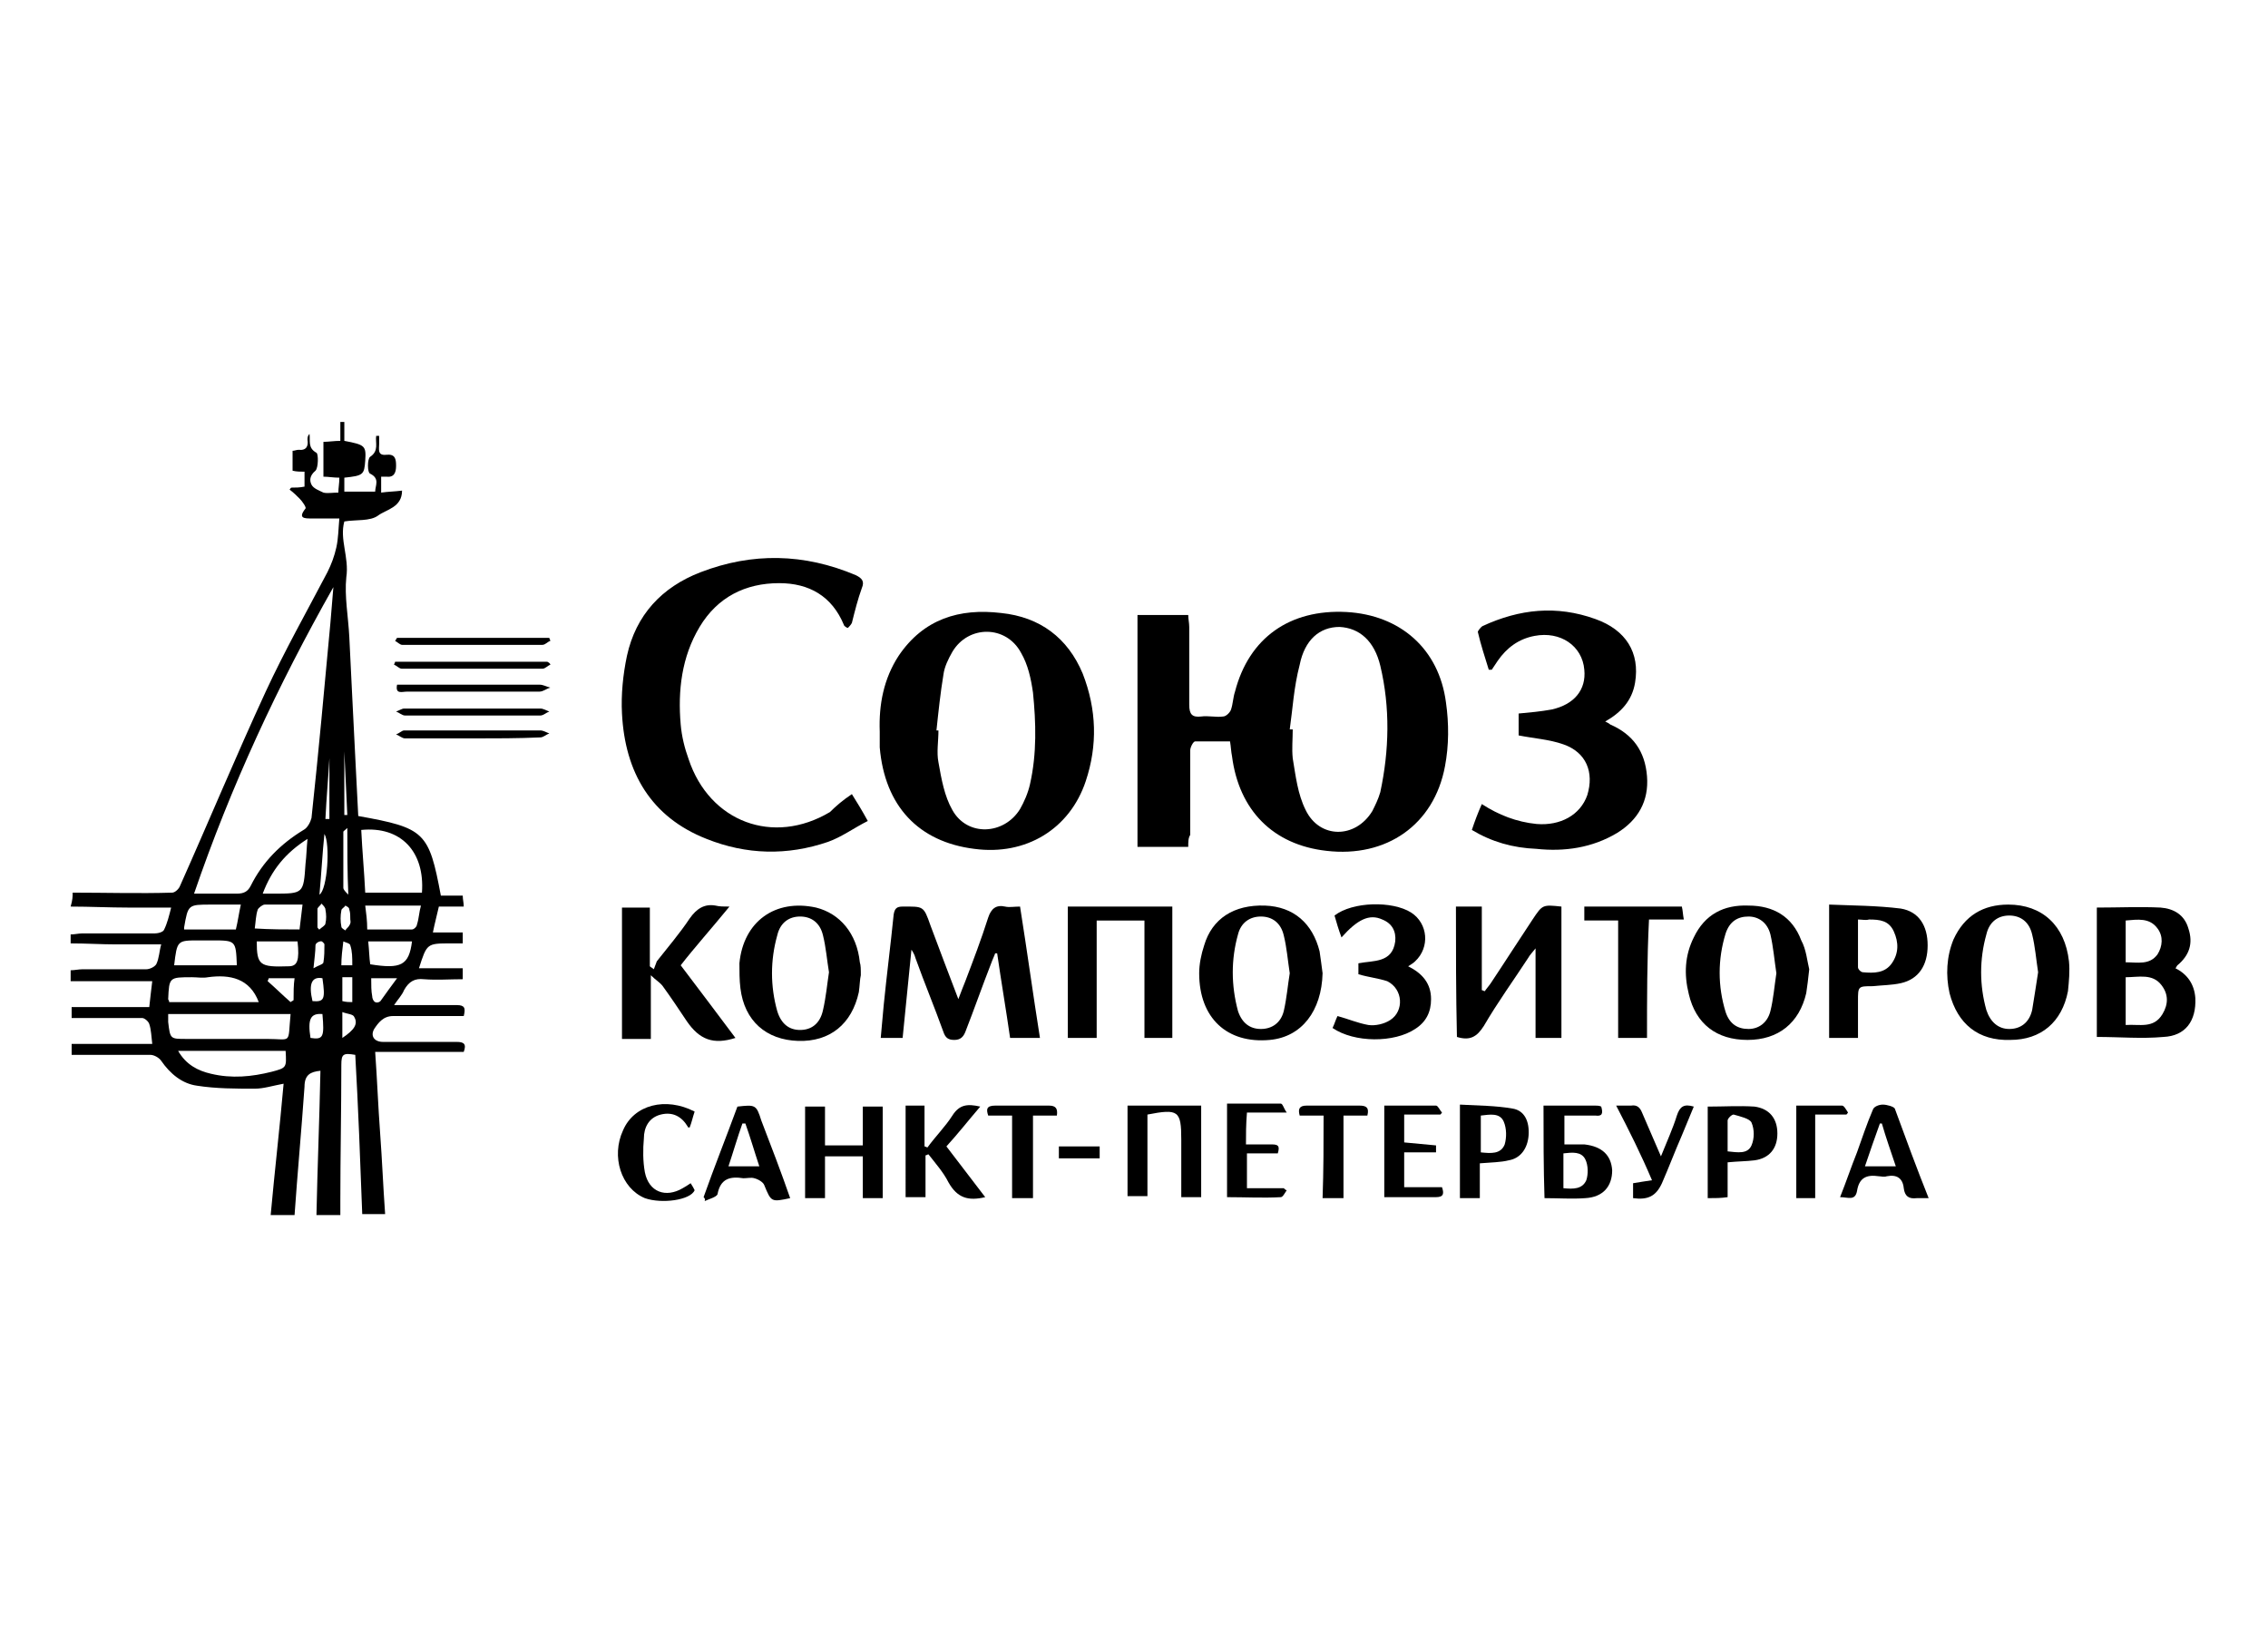 <?xml version="1.0" encoding="utf-8"?>
<!-- Generator: Adobe Illustrator 25.4.1, SVG Export Plug-In . SVG Version: 6.00 Build 0)  -->
<svg version="1.1" id="Layer_1" xmlns="http://www.w3.org/2000/svg" xmlns:xlink="http://www.w3.org/1999/xlink" x="0px" y="0px"
	 viewBox="0 0 227.9 164" style="enable-background:new 0 0 227.9 164;" xml:space="preserve">
<g>
	<path d="M7.3,89.7c3.3,0,6.7,0.1,10,0c0.3,0,0.7-0.4,0.8-0.7c2.9-6.5,5.6-13,8.6-19.5c1.9-4.1,4.1-8,6.2-12
		c0.4-0.8,0.7-1.6,0.9-2.5c0.2-0.9,0.2-1.8,0.3-2.9c-1,0-1.9,0-2.8,0c-0.7,0-1.4,0-0.6-1c0.1-0.1-0.3-0.7-0.6-1
		c-0.3-0.3-0.6-0.6-1-0.9c0.1-0.1,0.1-0.2,0.2-0.2c0.4,0,0.8,0,1.3-0.1c0-0.5,0-0.9,0-1.5c-0.4,0-0.8,0-1.2-0.1c0-0.7,0-1.3,0-2
		c0.2,0,0.4-0.1,0.6-0.1c0.8,0.1,1-0.4,0.9-1c0-0.2,0-0.4,0.2-0.6c0.1,0.7-0.2,1.4,0.7,1.9c0.2,0.1,0.2,1.5-0.1,1.8
		c-0.6,0.5-0.6,1-0.4,1.4c0.2,0.4,0.8,0.6,1.2,0.8c0.4,0.1,0.9,0,1.5,0c0-0.5,0.1-0.9,0.1-1.5c-0.6,0-1.1-0.1-1.6-0.1
		c0-1.2,0-2.3,0-3.5c0.5,0,1.1-0.1,1.7-0.1c0-0.7,0-1.3,0-1.9c0.1,0,0.3,0,0.4,0c0,0.6,0,1.2,0,1.9c2.1,0.4,2.2,0.5,2.1,2
		c-0.1,1.4-0.2,1.5-2.1,1.7c0,0.4,0,0.9,0,1.4c1,0,2,0,3.1,0c0-0.6,0.5-1.3-0.5-1.8c-0.3-0.1-0.3-1.5,0-1.7c0.9-0.6,0.5-1.4,0.6-2.1
		c0.1,0,0.2,0,0.3,0c0,0.3,0,0.5,0,0.8c0,0.5-0.2,1.2,0.7,1.1c0.9-0.1,1,0.4,1,1.1c0,0.7-0.2,1.2-1,1.1c-0.1,0-0.3,0-0.5,0
		c0,0.5,0,1,0,1.6c0.7-0.1,1.3-0.1,2.1-0.2c0,1.7-1.6,1.9-2.4,2.5c-0.8,0.6-2.2,0.4-3.4,0.6c-0.5,1.8,0.5,3.6,0.2,5.6
		c-0.2,1.9,0.2,4,0.3,6c0.1,2,0.2,4,0.3,6.1c0.1,2,0.2,4,0.3,6c0.1,2,0.2,4,0.3,5.9c6.7,1.2,7.1,1.6,8.3,8c0.7,0,1.4,0,2.2,0
		c0,0.4,0.1,0.7,0.1,1.1c-0.8,0-1.6,0-2.5,0c-0.2,0.9-0.4,1.6-0.6,2.6c1,0,2,0,3,0c0,0.4,0,0.7,0,1.1c-0.4,0-0.8,0-1.2,0
		c-2.4,0-2.4,0-3.2,2.5c1.5,0,2.9,0,4.4,0c0,0.4,0,0.7,0,1.1c-1.3,0-2.6,0.1-3.9,0c-0.9-0.1-1.5,0.2-2,1.1c-0.2,0.5-0.6,0.9-1,1.5
		c1.9,0,3.5,0,5.2,0c0.4,0,0.7,0,1.1,0c0.8,0,0.9,0.3,0.7,1.1c-2.3,0-4.7,0-7.1,0c-1,0-1.5,0.7-1.9,1.3c-0.4,0.7,0,1.3,0.9,1.3
		c2.5,0,4.9,0,7.4,0c0.7,0,1,0.2,0.7,1c-2.9,0-5.8,0-8.9,0c0.2,2.8,0.3,5.5,0.5,8.2c0.2,2.7,0.3,5.3,0.5,8.1c-0.8,0-1.5,0-2.3,0
		c-0.2-5.4-0.4-10.7-0.7-16c-1.2-0.2-1.4-0.1-1.4,1c0,4.6-0.1,9.1-0.1,13.7c0,0.4,0,0.8,0,1.4c-0.8,0-1.5,0-2.4,0
		c0.1-4.8,0.3-9.6,0.4-14.5c-1,0.1-1.6,0.4-1.6,1.6c-0.3,4.3-0.7,8.6-1,12.9c-0.8,0-1.6,0-2.4,0c0.4-4.4,0.9-8.7,1.3-13.2
		c-1.1,0.2-2,0.5-2.9,0.5c-1.9,0-3.9,0-5.8-0.3c-1.5-0.2-2.7-1.2-3.6-2.5c-0.2-0.3-0.7-0.6-1.1-0.6c-2.6,0-5.3,0-7.9,0
		c0-0.4,0-0.7,0-1.1c2.7,0,5.4,0,8.1,0c-0.1-0.8-0.1-1.4-0.3-2c-0.1-0.3-0.5-0.6-0.7-0.6c-2.4,0-4.8,0-7.1,0c0-0.4,0-0.7,0-1.1
		c2.6,0,5.2,0,7.8,0c0.1-1,0.2-1.7,0.3-2.6c-2.8,0-5.5,0-8.2,0c0-0.4,0-0.7,0-1.1c0.4,0,0.8-0.1,1.2-0.1c2.1,0,4.3,0,6.4,0
		c0.3,0,0.8-0.2,1-0.5c0.3-0.6,0.3-1.3,0.5-2c-1.6,0-3,0-4.5,0c-1.5,0-3-0.1-4.6-0.1c0-0.3,0-0.6,0-0.9c0.4,0,0.8-0.1,1.1-0.1
		c2.4,0,4.9,0,7.3,0c0.3,0,0.9-0.1,1-0.4c0.3-0.6,0.5-1.4,0.7-2.2c-1.6,0-2.9,0-4.3,0c-1.9,0-3.9-0.1-5.8-0.1
		C7.3,90.4,7.3,90.1,7.3,89.7z M19.5,89.8c1.6,0,2.9,0,4.3,0c0.7,0,1.1-0.2,1.4-0.8c1.2-2.4,3-4.2,5.3-5.6c0.4-0.2,0.7-0.8,0.8-1.2
		c0.7-6.5,1.3-13.1,1.9-19.6c0.1-1.2,0.2-2.4,0.3-3.6C27.9,68.9,23.2,79,19.5,89.8z M36.3,83.4c0.1,2.1,0.3,4.2,0.4,6.3
		c2,0,3.8,0,5.7,0C42.7,85.6,40.3,83,36.3,83.4z M29.2,101.9c-4.1,0-8.2,0-12.3,0c0,0.3,0,0.6,0,0.8c0.2,1.7,0.2,1.7,1.8,1.7
		c2.7,0,5.4,0,8.1,0C29.4,104.4,28.9,105,29.2,101.9z M17.9,105.6c0.8,1.4,2,2,3.3,2.3c2.1,0.5,4.1,0.3,6.1-0.2
		c1.5-0.4,1.5-0.4,1.4-2.1C25.2,105.6,21.6,105.6,17.9,105.6z M17,100.7c3.1,0,6.1,0,9,0c-0.9-2.4-2.9-2.8-5.1-2.5
		c-0.5,0.1-1.1,0-1.6,0c-2.3,0-2.3,0-2.4,2.2C16.9,100.5,17,100.5,17,100.7z M17.5,97c2.1,0,4.2,0,6.3,0c-0.1-2.5-0.1-2.5-2.5-2.5
		c-0.4,0-0.9,0-1.3,0C17.8,94.5,17.8,94.5,17.5,97z M26.4,89.8c0.5,0,0.8,0,1.1,0c3,0,3,0,3.2-3c0.1-0.8,0.1-1.5,0.2-2.5
		C28.7,85.7,27.3,87.4,26.4,89.8z M36.9,93.4c1.6,0,3.1,0,4.5,0c0.2,0,0.5-0.3,0.5-0.5c0.2-0.6,0.2-1.2,0.4-1.9c-1.9,0-3.7,0-5.6,0
		C36.8,91.8,36.9,92.5,36.9,93.4z M24.2,90.9c-1.1,0-2.1,0-3,0c-2.3,0-2.3,0-2.7,2.3c0,0,0,0.1,0,0.2c1.7,0,3.4,0,5.2,0
		C23.9,92.6,24,91.8,24.2,90.9z M30.1,93.4c0.1-0.8,0.2-1.6,0.3-2.5c-1.4,0-2.6,0-3.8,0c-0.2,0-0.6,0.3-0.7,0.5
		c-0.2,0.6-0.2,1.2-0.3,1.9C27.2,93.4,28.6,93.4,30.1,93.4z M25.8,94.6c0,2.4,0.3,2.6,3.2,2.5c0.9,0,1.1-0.6,0.9-2.5
		C28.5,94.6,27.1,94.6,25.8,94.6z M41.4,94.6c-1.4,0-2.9,0-4.4,0c0.1,0.9,0.1,1.6,0.2,2.3C40.3,97.4,41.1,97,41.4,94.6z M37.3,98.3
		c0,0.7,0,1.3,0.1,1.8c0,0.2,0.1,0.5,0.3,0.6c0.2,0.1,0.5,0,0.6-0.2c0.5-0.7,1-1.4,1.6-2.2C38.9,98.3,38.1,98.3,37.3,98.3z
		 M29.6,98.3c-1,0-1.8,0-2.6,0c0,0.1-0.1,0.2-0.1,0.3c0.8,0.7,1.5,1.4,2.3,2.1c0.1-0.1,0.2-0.1,0.3-0.2C29.5,99.7,29.5,99,29.6,98.3
		z M34.9,83.2c-0.3,0.3-0.4,0.3-0.4,0.4c0,1.9,0,3.8,0,5.6c0,0.2,0.2,0.4,0.5,0.7C34.9,87.6,34.9,85.5,34.9,83.2z M32.4,101.9
		c-1.2-0.1-1.5,0.5-1.2,2.4C32.5,104.5,32.6,104.2,32.4,101.9z M32.1,89.9c0.8-0.5,1.1-5.1,0.5-6.1C32.4,85.7,32.3,87.7,32.1,89.9z
		 M35.4,100.7c0-0.9,0-1.7,0-2.5c-0.4,0-0.7,0-1,0c0,0.8,0,1.6,0,2.4C34.8,100.7,35.1,100.7,35.4,100.7z M32.4,98.3
		c-1.1-0.2-1.4,0.6-1,2.3C32.6,100.7,32.7,100.4,32.4,98.3z M34.4,104.3c1.2-0.8,1.6-1.4,1.2-2.1c-0.1-0.3-0.7-0.3-1.2-0.5
		C34.4,102.7,34.4,103.5,34.4,104.3z M31.5,97.3c0.5-0.3,1-0.4,1-0.6c0.1-0.6,0.1-1.2,0.1-1.8c0-0.1-0.3-0.4-0.4-0.3
		c-0.2,0-0.5,0.2-0.5,0.4C31.7,95.6,31.6,96.3,31.5,97.3z M35.4,97c0-0.8,0-1.4-0.2-2c0-0.2-0.5-0.3-0.7-0.4
		c-0.1,0.8-0.2,1.6-0.2,2.4C34.8,97,35,97,35.4,97z M34.6,75.5C34.6,75.5,34.5,75.5,34.6,75.5c0,2.2,0,4.3,0,6.4c0.1,0,0.2,0,0.3,0
		C34.8,79.8,34.7,77.6,34.6,75.5z M32.7,82.3c0.1,0,0.3,0,0.4,0c0-2.1,0-4.3,0-6.1C33,78,32.8,80.2,32.7,82.3z M35.2,92.4
		c0-0.4,0-0.7-0.1-1c0-0.2-0.2-0.3-0.4-0.4c-0.1,0.2-0.4,0.3-0.4,0.5c-0.1,0.5-0.1,1.1,0,1.6c0,0.2,0.3,0.3,0.4,0.4
		c0.1-0.2,0.3-0.3,0.4-0.5C35.3,92.7,35.2,92.5,35.2,92.4z M31.9,93.2c0.1,0.1,0.1,0.2,0.2,0.2c0.2-0.2,0.6-0.4,0.6-0.6
		c0.1-0.4,0.1-0.9,0-1.4c0-0.2-0.2-0.4-0.4-0.6c-0.1,0.2-0.3,0.3-0.4,0.5C31.9,92,31.9,92.6,31.9,93.2z"/>
	<path d="M119.4,85.1c-1.8,0-3.4,0-5.1,0c0-7.8,0-15.5,0-23.3c1.7,0,3.3,0,5.1,0c0,0.4,0.1,0.8,0.1,1.2c0,2.6,0,5.2,0,7.8
		c0,1,0.3,1.3,1.2,1.2c0.7-0.1,1.5,0.1,2.2,0c0.3,0,0.7-0.4,0.8-0.7c0.2-0.6,0.2-1.2,0.4-1.8c1.4-5.4,5.5-8.3,11.2-8
		c5.4,0.3,9.3,3.7,10,9.1c0.3,2.1,0.3,4.3-0.1,6.4c-1.1,5.9-5.9,9.2-11.9,8.5c-5.4-0.6-8.8-4.1-9.5-9.5c-0.1-0.5-0.1-0.9-0.2-1.5
		c-1.2,0-2.3,0-3.5,0c-0.2,0-0.5,0.6-0.5,0.9c0,2.8,0,5.7,0,8.5C119.4,84.2,119.4,84.6,119.4,85.1z M129.6,73.3c0.1,0,0.2,0,0.3,0
		c0,1-0.1,1.9,0,2.9c0.3,1.8,0.5,3.6,1.3,5.2c1.4,2.9,5,2.9,6.7,0.1c0.3-0.6,0.6-1.2,0.8-1.9c0.9-4.2,1-8.5,0-12.7
		c-0.6-2.5-2.1-3.8-4.1-3.9c-2,0-3.5,1.3-4,3.8C130,69.1,129.9,71.2,129.6,73.3z"/>
	<path d="M88.4,73.5c-0.1-2.7,0.4-5.3,1.9-7.6c2.5-3.7,6.1-4.8,10.3-4.3c3.9,0.4,6.7,2.5,8.2,6.1c1.4,3.6,1.5,7.2,0.3,10.8
		c-1.6,4.8-6,7.5-11.2,6.8c-5.6-0.7-9-4.3-9.5-10.2C88.4,74.6,88.4,74,88.4,73.5z M94.1,73.4c0.1,0,0.2,0,0.2,0c0,1.1-0.2,2.2,0,3.2
		c0.3,1.7,0.6,3.4,1.4,4.8c1.5,2.7,5.2,2.5,6.8-0.1c0.4-0.7,0.8-1.6,1-2.5c0.7-3.1,0.6-6.2,0.3-9.2c-0.2-1.4-0.5-2.8-1.2-4
		c-1.5-2.8-5.3-2.8-6.9-0.1c-0.4,0.7-0.8,1.5-0.9,2.3C94.5,69.6,94.3,71.5,94.1,73.4z"/>
	<path d="M85.6,79.8c0.5,0.8,1,1.6,1.6,2.7c-1.4,0.7-2.6,1.6-4,2.1c-4.1,1.4-8.2,1.3-12.2-0.3c-5.6-2.2-8.2-6.7-8.5-12.6
		c-0.1-1.9,0.1-3.9,0.5-5.8c0.9-4.1,3.5-6.9,7.4-8.4c5.2-2,10.4-1.9,15.6,0.3c0.6,0.3,0.9,0.6,0.6,1.3c-0.4,1.1-0.7,2.3-1,3.5
		c-0.1,0.2-0.3,0.4-0.4,0.5c-0.1,0-0.4-0.2-0.4-0.3c-1.2-2.9-3.5-4.2-6.5-4.2c-3.4,0-6.2,1.4-8,4.4c-1.8,3-2.2,6.4-1.9,9.8
		c0.1,1.2,0.4,2.4,0.8,3.5c2.1,6.3,8.5,8.7,14.2,5.3C84,81,84.7,80.4,85.6,79.8z"/>
	<path d="M147.9,83.4c0.3-0.9,0.6-1.7,1-2.6c1.7,1.1,3.5,1.8,5.5,2c2.4,0.2,4.4-0.9,5.1-2.9c0.7-2.3-0.1-4.3-2.4-5.1
		c-1.4-0.5-3-0.6-4.5-0.9c0-0.6,0-1.4,0-2.2c1.1-0.1,2.2-0.2,3.3-0.4c2.3-0.5,3.5-2,3.3-4c-0.2-2.4-2.4-3.9-5-3.4
		c-1.6,0.3-2.8,1.2-3.7,2.5c-0.2,0.3-0.4,0.6-0.6,0.9c-0.1,0-0.2,0-0.3,0c-0.4-1.3-0.8-2.5-1.1-3.8c0-0.1,0.3-0.5,0.5-0.6
		c3.7-1.7,7.4-2.1,11.3-0.7c3.1,1.1,4.5,3.4,4,6.4c-0.3,1.8-1.4,3-3,3.9c0.2,0.1,0.4,0.2,0.5,0.3c2.3,1,3.5,2.7,3.7,5.2
		c0.2,2.5-0.9,4.4-3,5.7c-2.5,1.5-5.3,1.9-8.1,1.6C152,85.2,149.9,84.6,147.9,83.4z"/>
	<path d="M91.6,95.3c-0.3,3-0.6,6-0.9,9c-0.7,0-1.3,0-2.2,0c0.1-1.1,0.2-2.2,0.3-3.3c0.3-3,0.7-6.1,1-9.1c0.1-0.6,0.3-0.8,0.9-0.8
		c2.1,0,2.1-0.1,2.8,1.9c0.9,2.4,1.8,4.8,2.8,7.4c0.3-0.8,0.5-1.3,0.7-1.8c0.8-2.1,1.6-4.2,2.3-6.4c0.3-0.9,0.8-1.3,1.7-1.1
		c0.4,0.1,0.9,0,1.5,0c0.7,4.4,1.3,8.8,2,13.2c-1,0-1.9,0-3,0c-0.4-2.8-0.9-5.7-1.3-8.5c-0.1,0-0.1,0-0.2,0c-0.1,0.3-0.3,0.7-0.4,1
		c-0.9,2.3-1.7,4.6-2.6,6.9c-0.2,0.5-0.5,0.8-1.1,0.8c-0.6,0-0.9-0.2-1.1-0.8c-0.9-2.5-1.9-4.9-2.8-7.4c-0.1-0.4-0.3-0.7-0.5-1
		C91.7,95.2,91.7,95.3,91.6,95.3z"/>
	<path d="M210.7,91.2c2.2,0,4.3-0.1,6.4,0c1.3,0.1,2.4,0.7,2.8,2.1c0.5,1.5,0.1,2.7-1.1,3.7c-0.1,0.1-0.1,0.2-0.2,0.3
		c1.2,0.6,1.9,1.6,2,3c0.1,2.3-1,3.8-3.2,3.9c-2.2,0.2-4.4,0-6.7,0C210.7,99.9,210.7,95.6,210.7,91.2z M213.6,103
		c1.4-0.1,2.8,0.4,3.7-1.1c0.6-1,0.6-2-0.1-2.9c-0.9-1.2-2.3-0.8-3.6-0.8C213.6,99.8,213.6,101.3,213.6,103z M213.6,96.7
		c1.2,0,2.4,0.3,3.2-0.8c0.5-0.8,0.6-1.8,0-2.6c-0.8-1.1-2-0.9-3.2-0.8C213.6,93.9,213.6,95.2,213.6,96.7z"/>
	<path d="M146.3,91.1c0.9,0,1.7,0,2.6,0c0,2.8,0,5.6,0,8.4c0.1,0,0.2,0.1,0.3,0.1c0.2-0.3,0.4-0.5,0.6-0.8c1.4-2.1,2.8-4.3,4.2-6.4
		c1-1.5,1-1.5,2.9-1.3c0,4.4,0,8.7,0,13.2c-0.9,0-1.7,0-2.6,0c0-2.9,0-5.8,0-9c-0.4,0.5-0.6,0.7-0.7,0.9c-1.5,2.3-3.1,4.5-4.5,6.9
		c-0.7,1.1-1.4,1.5-2.7,1.1C146.3,99.9,146.3,95.5,146.3,91.1z"/>
	<path d="M107.3,91.1c3.5,0,7,0,10.5,0c0,4.4,0,8.8,0,13.2c-0.9,0-1.8,0-2.8,0c0-3.9,0-7.8,0-11.8c-1.6,0-3.2,0-4.8,0
		c0,3.9,0,7.8,0,11.8c-1,0-1.9,0-2.9,0C107.3,99.9,107.3,95.6,107.3,91.1z"/>
	<path d="M73.3,91.1c-1.8,2.2-3.5,4.1-4.9,5.9c1.9,2.5,3.7,4.9,5.5,7.3c-2.2,0.7-3.6,0.2-4.9-1.7c-0.8-1.2-1.6-2.4-2.4-3.5
		c-0.3-0.4-0.7-0.6-1.2-1.1c0,2.3,0,4.3,0,6.4c-1.1,0-2,0-2.9,0c0-4.4,0-8.7,0-13.2c0.9,0,1.8,0,2.8,0c0,2,0,3.9,0,5.9
		c0.1,0.1,0.3,0.2,0.4,0.3c0.1-0.3,0.2-0.5,0.3-0.8c1.1-1.4,2.3-2.8,3.3-4.3c0.7-1,1.5-1.5,2.6-1.3C72.3,91.1,72.7,91.1,73.3,91.1z"
		/>
	<path d="M86.5,98c-0.1,0.4-0.1,1-0.2,1.7c-0.7,3.2-2.9,5-6.1,4.9c-3.2-0.1-5.4-2-5.8-5.3c-0.1-0.8-0.1-1.7-0.1-2.5
		c0.4-4.2,3.6-6.5,7.7-5.6c2.4,0.6,4.1,2.6,4.4,5.5C86.5,97,86.5,97.4,86.5,98z M83.3,97.7c-0.2-1.2-0.3-2.5-0.6-3.7
		c-0.3-1.3-1.2-1.9-2.3-1.9c-1.1,0-2,0.6-2.3,1.9c-0.7,2.5-0.7,5.1,0,7.6c0.4,1.3,1.2,1.9,2.3,1.9c1.1,0,2-0.6,2.3-2
		C83,100.2,83.1,99,83.3,97.7z"/>
	<path d="M201.8,90.9c3.4,0,5.7,2.1,6.1,5.7c0.1,1,0,2-0.1,3c-0.6,3.1-2.7,4.9-5.8,4.9c-3.2,0.1-5.3-1.6-6.1-4.7
		c-0.4-1.8-0.3-3.7,0.4-5.4C197.4,92,199.3,90.9,201.8,90.9z M204.8,97.7c-0.2-1.3-0.3-2.6-0.6-3.8c-0.3-1.3-1.2-1.9-2.3-1.9
		c-1.1,0-2,0.6-2.3,1.9c-0.7,2.5-0.7,5.1,0,7.6c0.4,1.2,1.2,1.9,2.3,1.9c1.1,0,2-0.6,2.3-1.9C204.4,100.3,204.6,99,204.8,97.7z"/>
	<path d="M181.8,97.4c-0.1,1-0.2,1.7-0.3,2.4c-0.7,3-2.8,4.7-5.9,4.7c-3.1,0-5.2-1.6-5.9-4.6c-0.5-2-0.4-3.9,0.5-5.7
		c1.1-2.3,3-3.3,5.5-3.2c2.5,0,4.4,1.1,5.3,3.5C181.5,95.4,181.6,96.6,181.8,97.4z M178.5,97.8c-0.2-1.3-0.3-2.6-0.6-3.9
		c-0.3-1.2-1.2-1.8-2.2-1.8c-1.1,0-1.9,0.5-2.3,1.7c-0.8,2.6-0.8,5.3,0,7.9c0.4,1.2,1.2,1.7,2.3,1.7c1,0,1.9-0.6,2.2-1.8
		C178.2,100.4,178.3,99.1,178.5,97.8z"/>
	<path d="M132.9,97.8c-0.1,3.8-2.1,6.4-5.3,6.7c-4.3,0.4-7.1-2.2-7.1-6.7c0-0.9,0.2-1.9,0.5-2.8c0.8-2.7,3-4.1,6.1-4
		c2.9,0.1,4.8,1.8,5.5,4.6C132.7,96.3,132.8,97,132.9,97.8z M129.6,97.8c-0.2-1.3-0.3-2.6-0.6-3.8c-0.3-1.3-1.2-1.9-2.3-1.9
		c-1.1,0-2,0.6-2.3,1.8c-0.7,2.5-0.7,5.1,0,7.7c0.4,1.2,1.2,1.8,2.3,1.8c1.1,0,2-0.6,2.3-1.8C129.3,100.3,129.4,99,129.6,97.8z"/>
	<path d="M186.7,104.3c-1.1,0-2,0-2.9,0c0-4.4,0-8.8,0-13.4c2.4,0.1,4.8,0.1,7.2,0.4c1.8,0.3,2.7,1.7,2.7,3.7c0,2-0.9,3.4-2.7,3.8
		c-0.9,0.2-1.9,0.2-2.8,0.3c-1.5,0-1.5,0-1.5,1.5C186.7,101.9,186.7,103.1,186.7,104.3z M186.7,92.4c0,1.7,0,3.3,0,4.8
		c0,0.2,0.3,0.5,0.5,0.5c1.1,0.1,2.2,0.1,2.9-0.9c0.7-1,0.7-2.1,0.2-3.2c-0.5-1.1-1.4-1.2-2.5-1.2C187.5,92.5,187.1,92.4,186.7,92.4
		z"/>
	<path d="M136.5,97.9c0-0.3,0-0.7,0-1.1c1.5-0.3,3.4,0,3.7-2.2c0.1-1-0.3-1.8-1.3-2.2c-1.3-0.6-2.5,0-4.1,1.8
		c-0.3-0.8-0.5-1.5-0.7-2.2c1.8-1.4,5.8-1.5,7.7-0.3c1.7,1.1,1.9,3.5,0.4,4.9c-0.2,0.2-0.4,0.3-0.7,0.5c1.4,0.7,2.3,1.7,2.3,3.3
		c0,1.3-0.5,2.3-1.6,3c-2.1,1.4-6.1,1.4-8.3-0.1c0.2-0.4,0.3-0.8,0.5-1.2c1.1,0.3,2,0.7,3.1,0.9c0.7,0.1,1.6-0.1,2.2-0.5
		c1.4-0.9,1.3-3.1-0.3-3.9C138.5,98.3,137.5,98.2,136.5,97.9z"/>
	<path d="M165.5,104.3c-1.1,0-2,0-2.9,0c0-3.9,0-7.8,0-11.8c-1.2,0-2.3,0-3.4,0c0-0.5,0-0.9,0-1.4c3.2,0,6.5,0,9.8,0
		c0.1,0.4,0.1,0.8,0.2,1.3c-1.2,0-2.3,0-3.5,0C165.5,96.4,165.5,100.3,165.5,104.3z"/>
	<path d="M86.7,120.4c0-1.4,0-2.8,0-4.2c-1.3,0-2.5,0-3.8,0c0,1.4,0,2.7,0,4.2c-0.7,0-1.3,0-2,0c0-3,0-6.1,0-9.2c0.6,0,1.2,0,2,0
		c0,1.3,0,2.6,0,3.9c1.3,0,2.5,0,3.8,0c0-1.3,0-2.6,0-3.9c0.7,0,1.3,0,2,0c0,3,0,6.1,0,9.2C88,120.4,87.4,120.4,86.7,120.4z"/>
	<path d="M113.3,111.1c2.5,0,4.9,0,7.4,0c0,3.1,0,6.1,0,9.2c-0.6,0-1.2,0-2,0c0-1.6,0-3.1,0-4.7c0-0.4,0-0.7,0-1.1
		c0-2.9-0.3-3.1-3.4-2.5c0,2.7,0,5.4,0,8.2c-0.7,0-1.3,0-2,0C113.3,117.3,113.3,114.3,113.3,111.1z"/>
	<path d="M91,111.1c0.7,0,1.2,0,1.9,0c0,1.4,0,2.8,0,4.1c0.1,0,0.2,0.1,0.3,0.1c0.8-1.1,1.8-2.1,2.5-3.2c0.7-1.1,1.5-1.2,2.8-0.9
		c-1.2,1.4-2.3,2.8-3.4,4c1.3,1.7,2.6,3.4,3.9,5.1c-1.7,0.4-2.8,0.1-3.7-1.5c-0.5-1-1.3-1.9-2-2.8c-0.1,0-0.2,0.1-0.3,0.1
		c0,1.4,0,2.8,0,4.2c-0.7,0-1.3,0-2,0C91,117.3,91,114.3,91,111.1z"/>
	<path d="M155.1,111.1c1.8,0,3.5,0,5.2,0c0.2,0,0.4,0,0.6,0.1c0.2,0.7,0.1,1-0.6,0.9c-1,0-2,0-3.1,0c0,1,0,1.9,0,2.9
		c0.7,0,1.3,0,2,0c1.8,0.2,2.7,1.1,2.8,2.6c0,1.6-0.9,2.7-2.7,2.8c-1.3,0.1-2.7,0-4.1,0C155.1,117.3,155.1,114.3,155.1,111.1z
		 M157.1,119.4c1,0.1,1.9,0.1,2.3-0.8c0.2-0.6,0.2-1.5-0.1-2.1c-0.4-0.8-1.3-0.7-2.2-0.6C157.1,117.1,157.1,118.2,157.1,119.4z"/>
	<path d="M171.6,120.4c0-3.1,0-6.1,0-9.2c1.6,0,3.2-0.1,4.7,0c1.5,0.2,2.3,1.2,2.3,2.7c0,1.5-0.8,2.5-2.3,2.7
		c-0.8,0.1-1.7,0.1-2.7,0.2c0,1.2,0,2.3,0,3.5C172.9,120.4,172.4,120.4,171.6,120.4z M173.6,115.7c1,0.1,2,0.3,2.4-0.6
		c0.3-0.7,0.3-1.6,0-2.3c-0.2-0.4-1.1-0.6-1.8-0.8c-0.2,0-0.6,0.4-0.6,0.6C173.6,113.7,173.6,114.7,173.6,115.7z"/>
	<path d="M148.7,116.9c0,1.2,0,2.3,0,3.5c-0.7,0-1.3,0-2,0c0-3.1,0-6.1,0-9.4c1.8,0.1,3.6,0.1,5.3,0.4c1.2,0.2,1.7,1.3,1.6,2.7
		c-0.1,1.3-0.8,2.3-2,2.5C150.8,116.8,149.9,116.8,148.7,116.9z M148.8,112.1c0,1.3,0,2.5,0,3.7c1,0.1,2,0.2,2.4-0.8
		c0.2-0.7,0.2-1.6-0.1-2.3C150.7,111.8,149.7,112,148.8,112.1z"/>
	<path d="M193.8,120.4c-0.5,0-0.8,0-1.2,0c-0.8,0.1-1.2-0.2-1.3-1c-0.1-1-0.7-1.4-1.7-1.2c-0.3,0.1-0.6,0-0.8,0
		c-1.3-0.2-2,0.2-2.2,1.5c-0.2,1-0.9,0.6-1.7,0.6c0.6-1.5,1.1-3,1.7-4.5c0.5-1.4,1-2.9,1.6-4.3c0.1-0.3,0.6-0.5,1-0.5
		c0.4,0,1.1,0.2,1.2,0.4C191.5,114.4,192.6,117.4,193.8,120.4z M187.4,117.2c1.1,0,2.1,0,3.1,0c-0.5-1.5-1-2.9-1.4-4.3
		c-0.1,0-0.2,0-0.2,0C188.4,114.3,187.9,115.7,187.4,117.2z"/>
	<path d="M70.7,120.3c1.1-3.1,2.3-6.1,3.4-9.1c1.8-0.2,1.9-0.2,2.4,1.4c1,2.6,2,5.2,2.9,7.8c-1.9,0.4-1.9,0.4-2.6-1.3
		c-0.1-0.3-0.6-0.6-1-0.7c-0.3-0.1-0.7,0-1.1,0c-1.3-0.2-2.3,0-2.6,1.6c-0.1,0.3-0.9,0.5-1.3,0.7C70.9,120.5,70.8,120.4,70.7,120.3z
		 M74.9,112.9c-0.1,0-0.2,0-0.3,0c-0.5,1.4-0.9,2.8-1.4,4.3c1.1,0,2,0,3.1,0C75.8,115.7,75.4,114.3,74.9,112.9z"/>
	<path d="M125.2,115c0.9,0,1.7,0,2.6,0c0.7,0,0.8,0.2,0.6,0.9c-1,0-2,0-3.1,0c0,1.2,0,2.3,0,3.5c1.2,0,2.4,0,3.7,0
		c0.1,0.1,0.2,0.2,0.3,0.2c-0.2,0.3-0.4,0.7-0.6,0.7c-1.8,0.1-3.5,0-5.4,0c0-3.1,0-6.2,0-9.4c1.8,0,3.6,0,5.4,0
		c0.2,0,0.3,0.5,0.6,0.9c-1.5,0-2.7,0-4,0C125.2,113,125.2,114,125.2,115z"/>
	<path d="M139.1,111.1c1.8,0,3.5,0,5.2,0c0.2,0,0.4,0.5,0.6,0.7c-0.1,0.1-0.1,0.2-0.2,0.2c-1.2,0-2.4,0-3.6,0c0,1,0,1.9,0,2.8
		c1.1,0.1,2.2,0.2,3.2,0.3c0,0,0,0.4,0,0.7c-1.1,0-2.1,0-3.2,0c0,1.2,0,2.3,0,3.5c1.3,0,2.5,0,3.8,0c0.2,0.6,0.2,1-0.6,1
		c-1.7,0-3.4,0-5.2,0C139.1,117.3,139.1,114.3,139.1,111.1z"/>
	<path d="M69.8,111.7c-0.2,0.6-0.3,1.1-0.5,1.6c-0.1,0-0.2,0-0.2-0.1c-0.6-1-1.5-1.5-2.7-1.2c-1.2,0.3-1.7,1.3-1.7,2.4
		c-0.1,1.1-0.1,2.3,0.1,3.4c0.4,2,2.1,2.6,3.8,1.6c0.2-0.1,0.5-0.3,0.8-0.5c0.2,0.3,0.3,0.5,0.4,0.7c-0.4,1-3.3,1.4-5,0.8
		c-2.4-1-3.4-4.2-2.2-6.8C63.7,111,66.9,110.2,69.8,111.7z"/>
	<path d="M162.4,111.1c0.6,0,1.1,0,1.5,0c0.6-0.1,0.9,0.2,1.1,0.7c0.6,1.4,1.2,2.8,1.9,4.4c0.6-1.5,1.2-2.8,1.6-4.1
		c0.3-0.9,0.7-1.2,1.7-0.9c-0.4,1-0.8,1.9-1.2,2.9c-0.7,1.6-1.3,3.2-2,4.8c-0.6,1.3-1.4,1.7-2.9,1.5c0-0.5,0-1,0-1.5
		c0.6-0.1,1.2-0.2,1.9-0.3C164.9,116,163.7,113.6,162.4,111.1z"/>
	<path d="M101.7,112.1c-0.9,0-1.6,0-2.4,0c-0.2-0.6-0.2-1,0.7-1c1.8,0,3.6,0,5.4,0c0.7,0,0.9,0.3,0.8,1c-0.7,0-1.5,0-2.4,0
		c0,2.8,0,5.6,0,8.3c-0.8,0-1.4,0-2.1,0C101.7,117.6,101.7,114.9,101.7,112.1z"/>
	<path d="M133,112.1c-0.9,0-1.6,0-2.4,0c-0.2-0.7,0-1,0.7-1c1.8,0,3.6,0,5.3,0c0.7,0,1,0.2,0.8,1c-0.8,0-1.5,0-2.4,0
		c0,2.8,0,5.5,0,8.3c-0.7,0-1.3,0-2.1,0C133,117.6,133,114.9,133,112.1z"/>
	<path d="M182.4,120.4c-0.7,0-1.3,0-1.9,0c0-3.1,0-6.1,0-9.3c1.5,0,3.1,0,4.6,0c0.2,0,0.4,0.4,0.6,0.7c-0.1,0.1-0.1,0.2-0.2,0.2
		c-1,0-2,0-3.1,0C182.4,114.8,182.4,117.6,182.4,120.4z"/>
	<path d="M55.3,66.8c-0.3,0.1-0.5,0.4-0.8,0.4c-4.7,0-9.4,0-14.1,0c-0.3,0-0.5-0.3-0.8-0.4c0-0.1,0.1-0.2,0.1-0.3
		c5.1,0,10.2,0,15.3,0C55.2,66.6,55.3,66.7,55.3,66.8z"/>
	<path d="M39.9,64.1c5.1,0,10.2,0,15.3,0c0,0.1,0.1,0.2,0.1,0.3c-0.3,0.1-0.5,0.4-0.8,0.4c-4.7,0-9.4,0-14.1,0
		c-0.2,0-0.5-0.3-0.7-0.4C39.8,64.3,39.8,64.2,39.9,64.1z"/>
	<path d="M39.9,68.8c0.4,0,0.7,0,1.1,0c4.4,0,8.8,0,13.2,0c0.4,0,0.7,0.2,1.1,0.3c-0.4,0.1-0.7,0.4-1.1,0.4c-4.4,0-8.9,0-13.3,0
		C40.4,69.5,39.7,69.8,39.9,68.8z"/>
	<path d="M47.5,74.2c-2.3,0-4.5,0-6.8,0c-0.3,0-0.6-0.3-0.9-0.4c0.3-0.1,0.6-0.4,0.8-0.4c4.6,0,9.2,0,13.7,0c0.3,0,0.6,0.2,0.9,0.3
		c-0.3,0.1-0.6,0.4-0.9,0.4C52.1,74.2,49.8,74.2,47.5,74.2z"/>
	<path d="M47.4,71.9c-2.2,0-4.5,0-6.7,0c-0.3,0-0.6-0.3-0.9-0.4c0.3-0.1,0.6-0.3,0.8-0.3c4.6,0,9.2,0,13.7,0c0.3,0,0.6,0.2,0.9,0.3
		c-0.3,0.1-0.6,0.4-0.9,0.4C52,71.9,49.7,71.9,47.4,71.9z"/>
	<path d="M106.4,116.4c0-0.5,0-0.8,0-1.2c1.4,0,2.7,0,4.1,0c0,0.4,0,0.8,0,1.2C109.1,116.4,107.8,116.4,106.4,116.4z"/>
</g>
</svg>
